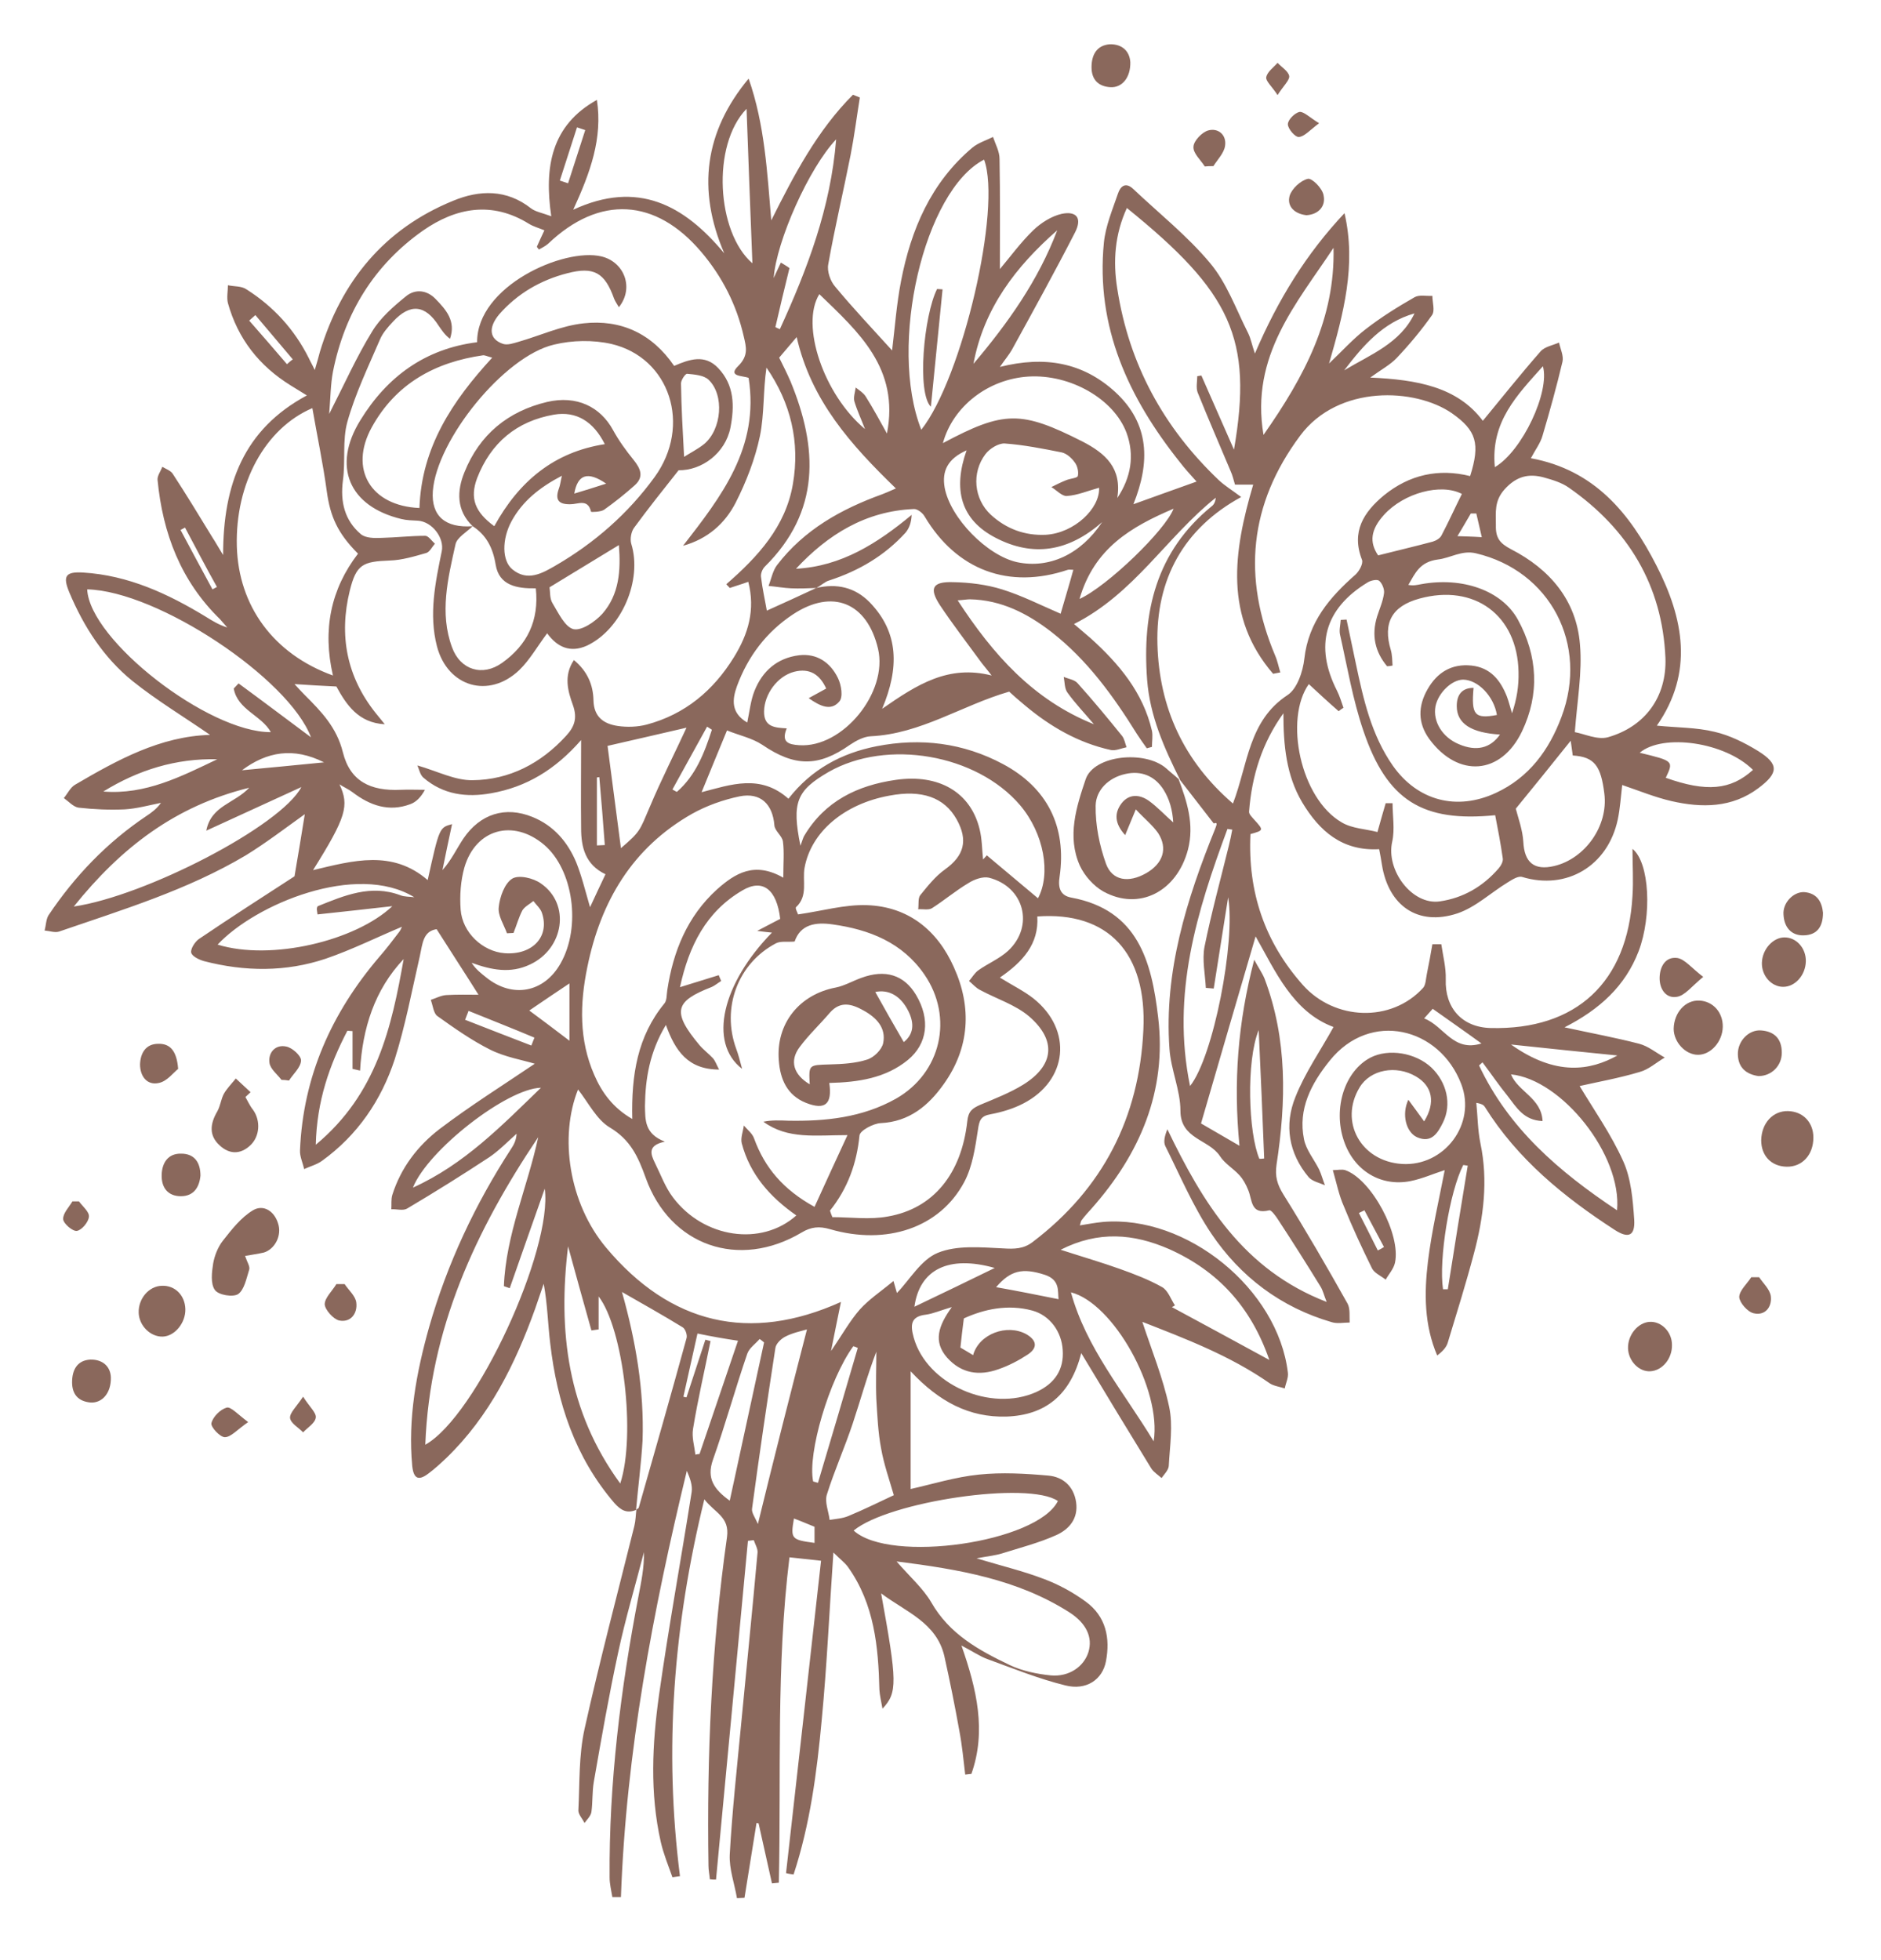 <svg width="548" height="571" viewBox="0 0 548 571" fill="none" xmlns="http://www.w3.org/2000/svg">
<path d="M185.3 439.9C182.6 441 180.9 440 179 437.9C167.5 424.5 162.3 408.6 160.3 391.4C159.6 385.7 159.5 379.9 158.4 374C157.6 376.4 156.7 378.9 155.9 381.3C150.1 397.4 142.6 412.6 130.1 424.7C128.4 426.3 126.7 427.9 124.8 429.3C121.9 431.5 120.5 430.8 120.1 427.1C118.8 413.3 121.3 399.9 125 386.7C130.3 368.1 138.4 350.9 148.9 334.7C149.7 333.5 150.4 332.2 150.5 330.3C147.9 332.6 145.4 335.2 142.6 337.1C134.7 342.3 126.7 347.3 118.6 352.1C117.4 352.8 115.5 352.2 114 352.3C114.1 350.9 113.9 349.4 114.3 348.1C116.8 340.2 121.7 333.8 128.1 328.9C137.2 322 146.8 316 155.8 309.9C152.2 308.8 147.2 308 142.8 305.8C137.4 303.1 132.3 299.5 127.4 296C126.3 295.2 126.1 292.9 125.5 291.3C127 290.8 128.5 290 130 289.9C133.3 289.7 136.6 289.8 139.4 289.8C135.7 283.9 131.5 277.5 127.2 270.7C123.2 271.3 123.1 275 122.3 278.6C120 288.6 118.1 298.8 115 308.6C111.1 320.5 104.2 330.7 93.8 338.2C92.3 339.3 90.3 339.8 88.6 340.6C88.2 338.7 87.3 336.9 87.4 335.1C88.3 313.6 96.6 295.1 110.4 278.9C112.5 276.5 114.4 274 116.3 271.5C116.7 271 116.9 270.4 117.1 270C109.7 273.1 102.5 276.7 94.9 279.3C83.3 283.2 71.3 283.1 59.4 280C58 279.6 55.9 278.6 55.7 277.5C55.5 276.4 56.8 274.4 57.9 273.6C67.2 267.3 76.7 261.2 85.8 255.3C86.8 249.5 87.8 243.4 88.8 237.2C83.2 241.2 77.6 245.5 71.6 249.2C54.6 259.3 35.8 265 17.2 271.4C16 271.8 14.4 271.2 13 271.1C13.4 269.6 13.4 267.9 14.1 266.7C21.8 255.2 31.2 245.4 42.7 237.7C44.2 236.7 45.7 235.6 46.9 233.9C43.4 234.6 39.8 235.6 36.3 235.8C31.9 236 27.4 235.8 22.9 235.3C21.4 235.1 20 233.5 18.6 232.5C19.7 231.2 20.5 229.4 21.9 228.6C34.2 221.4 46.7 214.5 61.2 214.1C53.7 208.9 45.7 204.1 38.6 198.4C30.2 191.6 24.4 182.6 20.2 172.6C18.2 167.8 19.1 166.5 24.2 166.8C37.4 167.6 49 173 60 179.7C61.9 180.9 63.9 182.1 66.2 182.8C65.5 182 64.8 181.2 64.1 180.4C52.7 169.3 47.4 155.4 45.9 139.8C45.8 138.6 46.8 137.3 47.3 136C48.3 136.6 49.7 137.1 50.3 138C54.3 144.1 58.1 150.4 61.9 156.6C62.7 157.8 63.4 159.1 65 161.7C65 141.1 71 125.1 89.4 115.2C87.6 114.1 86.2 113.2 84.7 112.3C75.5 106.6 69.3 98.7 66.4 88.3C66 86.7 66.4 84.8 66.4 83.1C68.2 83.5 70.4 83.3 71.8 84.3C79.7 89.3 85.8 96 90 104.4C90.4 105.3 90.9 106.1 91.7 107.8C92.4 105.5 92.8 104 93.2 102.5C99.4 82 111.9 66.7 132 58.5C139.7 55.3 147.6 55.1 154.7 60.7C156 61.7 157.9 62 160.6 63C158.5 48.6 160.6 36.5 173.9 29.1C175.6 40.3 172 50.2 167 61.1C185.8 52.4 199.3 59.7 211 73.8C203 55.2 205.3 38.3 218.1 22.9C222.8 36.3 223.5 50.1 224.7 64.2C231.3 51 238.1 38 248.5 27.6C249.2 27.9 249.8 28.1 250.5 28.4C249.6 34 248.9 39.6 247.8 45.2C245.7 55.8 243.2 66.3 241.3 77C240.9 79 241.9 81.9 243.3 83.5C248.6 89.9 254.3 95.9 259.9 102.1C260.7 95.5 261.2 88.6 262.5 81.9C265.4 66.9 271.2 53.2 283.3 43C285 41.6 287.3 40.9 289.3 39.9C290 42 291.2 44.1 291.2 46.3C291.4 56.9 291.3 67.5 291.3 78.4C294.4 74.7 297.4 70.6 301 67.1C303.3 64.9 306.3 63 309.3 62.3C313.7 61.4 315.3 63.6 313.2 67.7C307.3 79.2 301 90.6 294.8 101.9C294 103.3 292.9 104.6 291.3 106.9C304.4 103.6 315.5 105.6 324.9 114.2C335 123.5 335.1 134.7 330.2 146.9C336.6 144.6 342.4 142.5 348.6 140.3C347 138.5 345.3 136.7 343.7 134.6C328.8 115.9 319.2 95.3 321.6 70.7C322.1 65.8 324.1 61.1 325.7 56.4C326.4 54.3 327.9 52.9 330.2 55.1C337.7 62.2 345.9 68.7 352.5 76.6C357.4 82.4 360.1 90.1 363.6 97C364.4 98.6 364.7 100.4 365.6 103C372.3 87.3 380.6 73.9 391.7 62.1C395.2 77.2 391.4 91.4 387.2 105.9C391 102.3 394.2 98.7 398 95.8C402.4 92.4 407.2 89.4 412.1 86.6C413.5 85.8 415.5 86.3 417.3 86.2C417.3 88.1 418.1 90.5 417.2 91.8C414.1 96.2 410.6 100.4 406.9 104.3C405 106.3 402.5 107.6 399.2 110C412.8 110.6 424.6 112.7 432 122.6C437.6 115.8 443.1 108.9 448.8 102.4C450 101 452.4 100.6 454.2 99.8C454.6 101.7 455.6 103.7 455.2 105.4C453.5 112.6 451.5 119.8 449.4 126.9C448.8 129.1 447.3 131 446 133.5C464.5 136.9 474.8 149.5 482.6 164.8C490.5 180.2 493.5 195.9 482.7 211.4C488.5 212 494.2 211.9 499.5 213.2C503.9 214.2 508.3 216.4 512.2 218.8C518.3 222.6 518.2 225.2 512.3 229.6C504.6 235.4 495.8 235.4 487 233.4C482.2 232.3 477.6 230.4 472.6 228.7C472.2 232.1 472 235.5 471.3 238.8C468.4 252.3 456.4 259.4 443.5 255.5C442.3 255.1 440.5 256.3 439.2 257.1C434.3 260.1 429.9 264.3 424.6 266.1C413.1 269.9 404.5 263.9 402.6 251.9C402.4 250.5 402.1 249 401.8 247.4C391 248 384.4 242.1 379.4 233.8C374.7 225.9 373.9 217 373.9 207.8C367.7 216.4 364.7 226 363.9 236.4C363.8 237.2 364.8 238.1 365.4 238.8C368.2 241.9 368.2 241.9 364.3 243C363.5 259.8 368.4 274.4 379.6 287C388.8 297.3 405.3 298 414.6 287.8C415.4 286.9 415.4 285.1 415.7 283.7C416.3 280.8 416.8 278 417.3 275.1C418.2 275.1 419 275.1 419.9 275.1C420.4 278.5 421.3 281.9 421.2 285.3C420.9 293.6 425.9 299.3 434.3 299.5C459.2 300.1 474.2 286.2 475.6 261C475.9 256.5 475.6 252.1 475.6 247.3C480.6 251.3 481.3 266.8 477.4 277.1C473.5 287.3 466 294.1 455.8 299.3C463.6 301 470.7 302.3 477.6 304.1C480.2 304.8 482.5 306.7 485 308.1C482.6 309.5 480.3 311.6 477.7 312.3C471.7 314.1 465.5 315.2 460.2 316.4C464.4 323.4 469.4 330.5 472.9 338.3C475.2 343.4 475.7 349.5 476.1 355.3C476.4 360.1 474.4 360.9 470.4 358.3C455.6 348.7 442.1 337.7 432.6 322.5C432.3 322 431.8 321.6 430.1 321.3C430.5 325.2 430.5 329.2 431.3 333.1C433.6 344 432.2 354.7 429.4 365.2C427.1 373.9 424.4 382.5 421.8 391.1C421.4 392.5 420.3 393.7 418.7 394.9C414.9 386 414.9 376.8 416 367.6C417.1 358.6 419.2 349.7 420.9 340.9C417.7 341.9 414.4 343.4 410.9 344.1C402.2 345.8 394.4 341 391.5 332.3C388.3 322.8 391.8 312 399.3 308.1C404.6 305.4 412.4 306.7 417 311C421.5 315.3 423 321.7 420.4 327C418.9 330 417.1 333.2 412.8 331.3C409.6 329.8 408.3 324.6 410.3 320.4C411.9 322.6 413.4 324.6 414.9 326.7C418.3 321.2 417.3 316.4 412.5 313.6C406.7 310.2 399.2 311.6 396.1 316.8C390.1 326.7 396.4 338.3 408.4 339.1C420.8 339.9 430.2 327.4 425.7 315.8C419.4 299.3 399.2 294.3 387.4 309C382 315.7 378.1 323.1 379.9 331.9C380.5 335 382.8 337.7 384.3 340.7C385 342.2 385.4 343.8 386 345.3C384.4 344.6 382.4 344.2 381.3 343C375.4 336 374.1 327.7 377.4 319.6C380.2 312.5 384.7 306.1 388.5 299.2C376.6 294.8 371.5 282.8 365.8 272.8C360.6 290.5 355.3 308.7 349.9 327.3C352.5 328.8 356.3 331 361.1 333.8C359.3 315.4 360.6 297.9 365.4 279.6C366.6 281.9 367.7 283.4 368.4 285.1C375.1 302.8 374.7 321 371.9 339.3C371.4 342.7 372.1 345.1 373.9 348C380.4 358.4 386.6 369.1 392.6 379.8C393.4 381.3 393.1 383.5 393.2 385.3C391.5 385.3 389.6 385.7 388 385.2C373.2 380.9 361.4 372 352.9 359.4C347.6 351.5 343.8 342.5 339.5 333.9C338.9 332.7 339.3 330.9 340.1 329C350.4 350.4 362.2 369.9 386.5 379.3C385.7 377.3 385.4 375.9 384.7 374.8C380.7 368.3 376.6 361.8 372.4 355.4C371.7 354.3 370.4 352.5 369.8 352.6C364.2 354 364.9 349.5 363.6 346.6C363 345.1 362.2 343.6 361.1 342.4C359.3 340.4 356.8 339 355.4 336.8C352.2 331.9 343.9 331.9 343.9 323.6C343.9 317.6 341.1 311.6 340.7 305.5C339.1 283 345.7 262 354 241.5C354.4 240.4 354.9 239.4 353.6 239.9C350.3 235.6 346.9 231.3 343.6 227L343.8 227.2C339.2 218 335 208.6 334.2 198.1C332.7 178.3 336.8 160.7 353 147.5C353.7 147 354.1 146.1 354.2 145C339.9 156.4 330.4 173 312.9 181.8C314.8 183.4 316.3 184.7 317.7 185.9C326 193.4 333 201.7 335.6 212.9C335.9 214.4 335.6 216 335.6 217.6C335.1 217.7 334.6 217.9 334.1 218C333.1 216.6 332.1 215.2 331.2 213.8C324.3 202.7 316.7 192.2 306.3 184.1C299.3 178.7 291.7 174.8 282.6 174.6C281.7 174.6 280.7 174.8 279 174.9C289.3 190.7 301 203.9 318.7 211C316.1 207.9 313.3 205 311 201.8C310.1 200.6 310.2 198.7 309.9 197.2C311.3 197.8 313 198 313.9 199C318.4 204 322.7 209.2 326.9 214.4C327.6 215.3 327.8 216.6 328.2 217.7C326.7 218 325 218.8 323.6 218.5C314.1 216.4 306 211.7 298.6 205.5C296.9 204.1 295.3 202.7 294 201.5C280.2 205.5 268.3 213.8 253.7 214.5C251.6 214.6 249.4 215.8 247.6 217C238.4 223.5 231.5 223.4 222.1 217C219.1 215 215.2 214.2 211.8 212.8C209.5 218.4 207 224.4 204.4 230.8C212.9 228.6 221.5 225.4 229.7 232.7C236.4 224.1 245.2 219.4 255.4 217.4C268.2 214.9 280.6 216.4 292.2 222.6C305.1 229.5 310.8 240.8 308.7 255.4C308.2 258.5 308.8 260.9 312.1 261.5C331.6 265.1 335.5 280.2 337.4 296.3C340 317.9 332.1 336.2 318 352.1C317 353.2 316 354.3 315.1 355.5C314.9 355.7 314.9 356.1 314.6 357C317 356.6 319.2 356.2 321.3 356C345.7 353.9 372.3 375.5 375.2 399.9C375.4 401.4 374.6 402.9 374.3 404.5C372.8 404 371.1 403.8 369.9 403C358.3 394.9 345.3 390 332.8 385.1C335.5 393.3 338.8 401.4 340.6 409.8C341.8 415.3 340.8 421.3 340.5 427.1C340.4 428.3 339.2 429.5 338.4 430.6C337.4 429.7 336.1 428.9 335.4 427.8C328.7 416.9 322.1 406 315 394.2C311.9 406.4 304.6 412.3 293.2 412.7C282.4 413 273.6 408.4 265.3 399.5C265.3 411.6 265.3 422.7 265.3 433.8C271.6 432.4 278.3 430.3 285.2 429.6C291.9 428.9 298.8 429.3 305.5 429.9C309.7 430.3 312.8 433 313.5 437.6C314.2 442.4 311.5 445.5 307.8 447.2C302.7 449.5 297.2 450.9 291.8 452.6C289.8 453.2 287.6 453.4 284.5 454C291.8 456.2 298.1 457.7 304.1 460C308.4 461.6 312.6 463.9 316.3 466.6C322.2 470.9 323.5 477.2 322.2 484C321.2 489.3 316.5 492.6 310.3 491C302.6 489.1 295.2 486.1 287.8 483.4C285.5 482.6 283.4 481.1 280.1 479.4C284.6 492.2 287.4 504.4 283 516.8C282.4 516.9 281.8 516.9 281.2 517C280.7 512.8 280.3 508.5 279.5 504.3C278.2 497 276.7 489.6 275.1 482.4C272.8 472.7 263.9 469.6 256.7 464.2C261.4 490.1 261.5 493.1 257.1 497.8C256.7 495.6 256.3 493.9 256.2 492.3C255.9 479.7 254.7 467.3 247.1 456.6C246.2 455.3 244.8 454.3 242.8 452.3C241.6 469.6 240.9 485.4 239.4 501C238 516.3 236 531.5 231.2 546.1C230.5 546 229.7 545.9 229 545.7C232.4 515.5 235.8 485.3 239.2 454.7C236.3 454.4 233.5 454.1 230 453.7C226.1 485.2 227.6 516.9 226.9 548.5C226.2 548.6 225.6 548.6 224.9 548.7C223.6 542.9 222.3 537 221 531.2C220.8 531.2 220.6 531.1 220.4 531.1C219.2 538.4 218.1 545.6 216.9 552.9C216.2 552.9 215.5 553 214.7 553C214 548.8 212.4 544.5 212.6 540.3C213.3 527.7 214.7 515.1 215.9 502.5C217.5 485.8 219.2 469 220.7 452.3C220.8 451.2 220 449.9 219.6 448.7C219 448.8 218.5 448.8 217.9 448.9C214.8 481.8 211.7 514.7 208.6 547.6C208 547.6 207.4 547.6 206.8 547.5C206.7 546.2 206.4 544.8 206.4 543.5C205.9 511.5 207.3 479.5 211.8 447.8C212.6 441.9 208.3 440.8 205.2 436.8C196.2 473.5 193.4 509.8 198.1 546.6C197.4 546.7 196.7 546.8 195.9 546.9C194.7 543.5 193.3 540.1 192.5 536.6C189.3 522.4 190 508.1 192 493.8C194.8 474 198.4 454.4 201.5 434.7C201.8 432.7 201 430.6 200.1 428.5C190.2 469.4 182.4 510.5 180.9 552.7C180.1 552.7 179.2 552.7 178.4 552.7C178.1 550.8 177.6 548.9 177.6 547C177.4 519.4 180.8 492.2 186 465.1C186.8 460.9 187.7 456.7 187.6 452.2C185.1 461.9 182.2 471.6 180.1 481.4C177.4 493.9 175.2 506.5 173 519.1C172.5 522 172.7 525 172.3 527.9C172.1 529.1 171 530.1 170.3 531.1C169.7 529.9 168.5 528.6 168.5 527.5C168.9 519.5 168.6 511.4 170.3 503.7C174.7 483.9 179.9 464.3 184.8 444.6C185.2 443 185.2 441.4 185.4 439.8C185.6 439.6 186.1 439.4 186.1 439.2C190.8 422.8 195.5 406.3 200 389.9C200.3 389 199.7 387.2 198.9 386.7C193.2 383.2 187.3 379.9 181.2 376.4C185.2 390.6 187.7 405 187.2 419.7C186.8 426.4 185.9 433.2 185.3 439.9ZM237.8 171.3C243.8 169.9 249.1 171.1 253.4 175.5C261.9 184.3 262 194.6 257 206.5C267.2 199.4 276.3 193.6 288.9 196.8C287.3 194.7 286.2 193.5 285.3 192.2C281.5 187 277.5 181.8 273.9 176.4C270.6 171.4 271.6 169.4 277.7 169.6C282.5 169.7 287.4 170.3 291.9 171.7C297.7 173.5 303.2 176.3 309 178.8C310.2 174.6 311.5 170.4 312.7 166C312 166 311.5 165.9 311.1 166C293.9 171.8 278.7 166.1 269.4 150.5C268.8 149.4 267.2 148.2 266.2 148.3C252.2 148.9 241.2 155.7 231.9 165.7C245.1 165 255.6 158.3 265.6 150C265.5 152.2 264.9 153.9 263.8 155.2C257.7 161.9 250.2 166.3 241.6 169.1C240.4 169.4 239.2 170.6 237.8 171.3C235.4 171.4 232.9 171.5 230.5 171.4C228.3 171.3 226.1 170.9 223.9 170.7C224.7 168.7 225.1 166.3 226.4 164.6C234.3 154.3 245.1 148.3 257 144C258 143.6 259 143.2 261 142.3C247.9 129.6 236.3 116.7 232.1 98.2C230 100.7 228.5 102.4 227 104.2C228.2 106.6 229.3 108.8 230.3 111.1C238.3 130.5 239.1 149 222.8 165.1C222.1 165.8 221.6 167.1 221.7 168C222.1 171.5 222.9 175 223.4 177.9C228.3 175.7 233.1 173.5 237.8 171.3ZM218.1 110.1C216.5 109.4 211.8 109.8 215.1 106.6C218.1 103.6 217.4 101.1 216.7 98.1C214.6 88.8 210.4 80.6 204.3 73.4C191 57.7 174.6 56.8 159.7 71C158.9 71.7 157.9 72.2 157 72.7C156.8 72.4 156.6 72.2 156.4 71.9C157.1 70.3 157.8 68.8 158.6 67.1C156.9 66.4 155.4 66 154.1 65.2C143.3 58.5 132.8 60.5 123.2 67.2C109 77.2 100.4 91.2 97 108.3C96.3 112 96.3 115.8 95.9 120.6C100.4 111.8 103.9 103.9 108.4 96.6C110.8 92.6 114.6 89.3 118.3 86.3C121 84.1 124.4 84.5 126.9 87.1C129.9 90.2 132.9 93.5 131.1 98.7C129.6 97.6 128.7 96.2 127.8 94.9C123.9 88.8 119.5 88.3 114.5 93.7C113 95.3 111.5 97 110.7 98.9C107.3 106.8 103.5 114.7 101.2 122.9C99.7 128.3 100.7 134.3 99.9 140C99.1 146.2 100.4 151.6 105.1 155.6C106.5 156.8 109.1 156.8 111.2 156.7C115.4 156.6 119.7 156.1 123.9 156.1C124.8 156.1 125.8 157.6 126.7 158.4C125.9 159.3 125.2 160.8 124.2 161.1C120.7 162.1 117.1 163.2 113.5 163.3C105.7 163.6 103.8 164.4 101.9 172.1C98.7 185.1 101 197.2 109.5 207.8C110.4 208.9 111.2 209.9 112.1 211C104.4 210.6 100.9 205.3 98 200C93.9 199.8 90.1 199.6 85.8 199.3C87 200.6 87.9 201.6 88.8 202.5C93.6 207.3 98.1 211.9 99.9 219.2C102 227.6 107.9 230.5 116.7 230.1C119.1 230 121.4 230.1 123.8 230.1C122.6 232.3 121.2 233.7 119.5 234.3C113.3 236.6 107.8 234.7 102.7 230.8C101.5 229.9 100.1 229.3 98.9 228.5C101.8 234.7 100.9 238 91.2 253.5C102.9 250.7 114.3 247.5 124.6 256.4C128 241.1 128 241.1 131.7 240.1C130.7 244.7 129.8 249.1 128.9 253.5C131.5 250.6 133 247.3 135 244.3C139.9 237.1 147.2 234.8 155.1 238C161.3 240.5 165.4 245.3 167.9 251.3C169.5 255.3 170.5 259.5 171.9 264.3C173.5 260.8 174.9 257.9 176.4 254.7C170.5 251.9 169.3 246.8 169.3 241.3C169.2 233.1 169.3 224.9 169.3 215.6C161.7 224.3 153.3 229.3 143.1 231.1C135.9 232.4 129.1 231.5 123.4 226.6C122.4 225.8 122.1 224.1 121.6 223C127.5 224.7 132.6 227.4 137.7 227.3C148.4 227.2 157.6 222.4 164.9 214.4C167.3 211.8 168.3 209.3 166.9 205.4C165.5 201.5 164.1 196.9 167.2 192.3C171.2 195.6 172.8 199.6 172.9 204C173 208.9 175.9 210.9 180 211.5C182.7 211.9 185.7 211.8 188.4 211.1C199.6 208.1 207.8 201.2 213.8 191.5C218 184.7 220.1 177.7 218 169.5C216.1 170.2 214.3 170.7 212.6 171.3C212.3 170.9 211.9 170.6 211.6 170.2C220.8 162.2 228.9 153.4 231 141C233.1 128.8 230.4 117.4 223.3 107.1C222.3 113.8 222.7 120.6 221.4 127C220 133.7 217.4 140.4 214.3 146.5C211.2 152.5 206.2 157 199 159C210.1 144.7 221.3 130.4 218.1 110.1ZM328.3 60.6C324.8 68.2 324.2 76.1 325.5 84.1C328.9 106.1 339 124.6 355.1 139.9C356.8 141.5 358.8 142.7 361.6 144.8C344.9 153.9 336.7 168.7 337.2 187.7C337.7 206.1 344.8 221.7 359.2 234.1C363.6 222.6 363.7 210 375.1 202.5C377.9 200.7 379.6 195.6 380 191.9C381.2 181.2 387.4 174 394.9 167.4C396 166.4 397.2 164.2 396.8 163.1C393.6 154.9 397.3 149.2 403.2 144.3C410.6 138.3 419.1 136.4 428.3 138.7C431.3 129.2 430.1 125.4 423 120.4C412.3 113 389.9 112 378.8 126.9C363.9 146.9 361.9 168.2 371.5 191C372.2 192.6 372.5 194.3 373 195.9C372.3 196 371.6 196.2 370.9 196.3C356.6 179.7 359.3 160.8 365.1 141.2C362.9 141.2 361.4 141.2 359.8 141.2C359.4 139.9 359.1 138.5 358.5 137.2C355.3 129.6 352 122 348.9 114.3C348.4 112.9 348.8 111.1 348.8 109.6C349.2 109.5 349.6 109.5 350 109.4C353 116.2 356 123 359.5 131C365.1 98.6 358.6 85.1 328.3 60.6ZM291.3 284.8C295 287.1 298.3 288.7 301.1 290.9C312.6 300.1 311.1 314.8 298.1 321.5C295.2 323 291.9 324 288.7 324.6C285.7 325.1 285.3 326.4 284.9 329.2C284.1 334.4 283.3 339.9 280.9 344.4C273.8 357.7 258.3 362.9 241.8 358.1C238.7 357.2 236.3 357.4 233.5 359.1C215.3 369.9 195.2 363 188.1 343.1C185.9 337 183.7 332.1 177.7 328.5C173.8 326.2 171.4 321.2 168.4 317.4C162.9 331.2 165.7 350.5 176.6 363.5C195.3 385.8 218.4 391.3 245 379.3C244.1 383.8 243.2 388 242.1 393.6C245.4 388.8 247.6 384.8 250.5 381.5C253.2 378.5 256.7 376.2 260.3 373.2C260.9 375.3 261.3 376.7 261.3 376.7C265 372.9 268.3 367 273.2 365C278.8 362.7 285.8 363.4 292.2 363.7C295.5 363.9 298.2 363.9 300.9 361.8C321.3 346.3 331.9 325.6 333.1 300.1C334.2 277.6 322.8 265.5 302.2 267C302.7 275 298 280.2 291.3 284.8ZM381.3 199.3C374.1 209.5 378.8 232.6 390.9 239.6C393.9 241.4 397.9 241.5 401.3 242.4C402.3 238.8 403 236.4 403.7 234C404.4 234 405 234 405.7 234C405.7 237.7 406.4 241.6 405.6 245.2C403.7 253.5 411.4 263.8 419.5 262.6C426.3 261.6 432 258.3 436.6 253C437.3 252.2 438 250.9 437.8 250C437.2 245.8 436.4 241.6 435.6 237.5C414.5 239.6 404.1 233.3 397.2 212.9C394.1 203.8 392.5 194.2 390.4 184.9C390.1 183.6 390.5 182.1 390.6 180.6C391.2 180.6 391.8 180.5 392.3 180.5C393.2 184.8 394.1 189 395 193.3C397.2 203.7 399.5 214.1 405.8 223.1C413 233.3 424.4 236.3 435.8 231C445.5 226.5 451.3 218.5 454.9 208.9C462.9 187.7 451.6 166.3 430 161.2C425.9 160.2 422.5 162.6 418.9 163C413.6 163.7 412.3 167 410.3 170.4C411.8 170.7 412.9 170.4 414 170.2C426 168 437.5 172 442.2 180.5C448 191.1 448.6 202.2 443.4 213.1C437.3 225.8 424.8 226.7 416.4 215.3C413 210.6 413.1 205.7 415.9 200.8C418.7 195.9 422.9 193.3 428.7 193.9C434.2 194.5 437.1 198.1 439 202.9C439.6 204.5 440 206.2 440.5 207.8C441.9 203.7 442.5 199.8 442.4 195.8C442.1 179.2 429.5 170 413.5 174.4C405.5 176.6 402.8 181.5 405.2 189.4C405.6 190.8 405.6 192.4 405.7 193.9C405.2 194 404.6 194.1 404.1 194.1C400.6 189.9 399.5 185.1 401.2 179.6C401.9 177.4 402.9 175.2 403.2 172.9C403.4 171.7 402.7 170 401.8 169.2C401.2 168.7 399.3 169.1 398.4 169.7C385.9 177.3 382.9 188.2 389.5 201.2C390.3 202.8 390.8 204.5 391.4 206.2C390.9 206.5 390.5 206.8 390 207.2C386.9 204.5 384.1 201.9 381.3 199.3ZM193.7 332.6C188.5 333.7 189.6 336.3 190.8 338.8C192.5 342.2 193.8 345.9 196.1 348.9C205 360.7 221.8 363.2 232 354.1C224.4 348.8 218.5 342.2 216.1 333.1C215.7 331.5 216.5 329.6 216.7 327.9C217.7 329.1 219.2 330.2 219.7 331.7C222.8 340.2 228.2 346.6 237.3 351.6C240.5 344.6 243.5 338 246.9 330.7C237.6 330.7 229.5 332 222.4 326.8C224.8 326.3 227.2 326.4 229.6 326.5C240.5 326.7 251.2 325.6 261 320.1C274.2 312.6 277.9 296.4 269.3 283.9C262.9 274.6 253.3 270.8 242.5 269.3C237.6 268.6 233.2 269.3 231.5 274.3C229.4 274.5 227.5 274.1 226.1 274.8C215 280.6 210.1 293.6 214.5 305.6C215.1 307.2 215.5 308.8 216.2 311.4C206.2 303.7 210.5 286.4 224.9 271.7C223.8 271.6 222.9 271.5 220.6 271.2C223.7 269.6 225.5 268.6 227.3 267.7C226.3 259.1 222.2 255.9 216.3 259.4C205.7 265.6 200.7 275.6 198.1 287.6C202.3 286.3 205.8 285.2 209.4 284.1C209.6 284.7 209.9 285.2 210.1 285.8C209.1 286.4 208.2 287.2 207.2 287.6C196.7 291.7 195.6 294.7 203.8 304.5C205 305.9 206.5 307 207.7 308.3C208.4 309.1 208.7 310.1 209.5 311.6C200.4 311.6 196.7 306.1 194 298.6C189.3 306.4 188 314.2 187.9 322.2C188 326.2 187.7 330.3 193.7 332.6ZM241.8 352.7C242 353.3 242.2 353.9 242.5 354.6C247.9 354.6 253.4 355.4 258.7 354.4C271.9 352.1 280.1 342 281.8 326.7C282.1 323.7 283.3 322.9 285.5 321.9C289.8 320.1 294.2 318.4 298.1 316C307.1 310.4 307.9 303.1 299.8 296.1C295.8 292.7 290.3 291 285.5 288.4C284.3 287.8 283.4 286.7 282.3 285.8C283.2 284.8 283.9 283.5 285 282.7C287.8 280.7 291.2 279.3 293.7 277C301.4 269.8 298.4 258.3 288.1 255.7C286.3 255.3 283.8 256.2 282.1 257.3C278.4 259.5 275.1 262.3 271.5 264.6C270.5 265.2 268.9 264.8 267.5 264.9C267.7 263.5 267.4 261.7 268.1 260.8C270.3 258.1 272.5 255.3 275.3 253.3C280.9 249.3 282.1 244.8 278.7 238.7C275.1 232.3 268.6 230 259.1 231.8C245.9 234.2 236.3 242.4 234.4 252.8C233.7 256.6 235.5 261 231.9 264.3C231.6 264.6 232.4 266 232.5 266.4C239.5 265.4 246 263.5 252.5 263.7C264.6 264.1 273.1 271 277.9 281.8C283.2 293.5 282.5 305.3 274.9 315.9C270.5 322.1 264.9 326.8 256.6 327.2C254.4 327.3 250.5 329.4 250.4 330.8C249.6 338.9 247 346.2 241.8 352.7ZM228.2 255.7C228.2 251.4 228.5 248.2 228.1 245.2C227.9 243.5 225.7 242.1 225.6 240.4C225.1 234.3 221.6 230.8 215.5 232C210.7 233 205.9 234.7 201.6 237.1C184.2 247 175 262.6 171.1 281.8C168.9 292.5 168.7 303 173.1 313.1C175.3 318.2 178.5 322.7 184.2 326C183.9 313.2 185.7 301.9 193.6 292.3C194.3 291.4 194.2 289.8 194.4 288.5C196.1 277.2 200.2 267 208.9 259.1C214.2 254.4 219.8 250.9 228.2 255.7ZM458.8 213.3C461.6 213.8 465.3 215.6 468.4 214.8C479.3 211.7 485.6 203 485.2 191.7C484.3 170.5 474.3 154.1 457.1 142.1C455 140.6 452.3 139.8 449.8 139.1C445.4 137.9 441.8 138.7 438.3 142.6C435.3 146 435.8 149.2 435.8 153C435.7 156.8 437 158.3 440.2 160C451.5 165.8 459.3 174.9 460.3 187.8C461 195.8 459.5 204.1 458.8 213.3ZM97 196.8C93.9 183.4 96.4 171.6 104.3 161.3C98.3 155.3 96.2 150.4 95.2 143.1C94.1 135 92.4 127 91 118.9C77.2 124.8 68.5 140.9 69 159.2C69.5 176.5 79.6 190.5 97 196.8ZM156.8 331.3C138.6 358.4 125.2 387.1 123.9 420.9C138.8 412.6 161.1 363.9 158.7 346.3C155.3 355.9 151.9 365.6 148.5 375.3C147.9 375.1 147.3 374.9 146.8 374.7C147.4 359.6 153.7 345.8 156.8 331.3ZM217.7 210.5C218.4 207.1 218.7 204.1 219.8 201.3C222.1 195.5 226.4 191.7 232.8 190.9C238 190.3 241.9 193 244.1 197.5C245.1 199.5 245.7 203.1 244.5 204.4C242.1 207.2 239 205.8 235.6 203.4C237.6 202.3 239.1 201.5 240.7 200.6C238.8 196.4 235.8 194.6 231.4 195.7C226.4 197 222.7 202.3 222.6 207.2C222.5 211.8 225.7 212 229.2 212.2C227.5 216.3 229.8 216.9 232.8 217.1C245.5 218 258.8 201.7 255.8 189C252.6 175.5 242.5 171.4 231 179C223.3 184.1 217.9 191.2 214.7 199.9C213.3 203.8 212.9 207.7 217.7 210.5ZM90.6 214.8C84.2 197.7 46 172.2 25.4 171.7C26.1 186.5 60.7 213.4 78.9 213.3C76.2 208.4 69.2 206.8 68.1 200.6C68.6 200.1 69 199.6 69.5 199.1C76.6 204.3 83.6 209.6 90.6 214.8ZM261.2 454.9C265 459.3 268.9 462.7 271.3 466.8C276.6 476.1 285.2 480.8 294.2 485.1C297.8 486.8 302.1 487.7 306.1 488.1C311.5 488.6 315.8 485.5 317.1 481.3C318.4 477 316.5 472.9 311.5 469.7C296.4 460.1 279.4 457.2 261.2 454.9ZM286.7 46.5C269.2 55.5 258.7 100.6 268.4 125.2C280.3 110.2 291.9 60.7 286.7 46.5ZM233.2 246.4C233.8 244.7 234 244 234.3 243.5C240.3 233.4 249.8 228.8 261 227.2C273.5 225.4 282.8 230.8 285.4 241.6C286.1 244.4 286.1 247.5 286.4 250.4C286.8 250 287.1 249.6 287.5 249.2C292.5 253.4 297.6 257.7 302.4 261.7C306.2 254.6 304.2 242.9 297.2 234.6C284.5 219.7 258.4 215.2 241.4 224.9C232.1 230.3 230.6 233.7 233.2 246.4ZM149.6 271.8C149 271.8 148.3 271.9 147.7 271.9C146.8 269.4 145 266.7 145.3 264.3C145.6 261.3 147 257.4 149.2 256C151.1 254.8 155.4 255.8 157.6 257.4C166.3 263.4 164.3 276.4 154.4 281C148.7 283.7 143.2 282.6 137.4 280.5C138.6 282.4 140.2 283.6 141.7 284.8C149.3 290.9 158.5 289.2 163.3 280.7C169.4 270 167 253.3 158.5 246.1C149.5 238.5 138.6 241.5 135.3 252.7C134.2 256.6 133.9 260.9 134.2 265C134.7 271.7 140.6 277.2 147 277.7C155.1 278.3 160.2 272.9 157.9 266C157.5 264.7 156.3 263.7 155.4 262.5C154.3 263.4 152.9 264.1 152.2 265.2C151.1 267.3 150.5 269.6 149.6 271.8ZM325.5 145.1C329.5 139.1 330.6 132.7 328.2 126.1C324.5 116.2 311.8 109 299.7 109.7C287.9 110.4 277.6 118.4 274.7 129.1C292.5 119.6 297.5 119.6 315.3 128.6C322.1 132.1 326.9 136.4 325.5 145.1ZM320.2 142.1C316.9 143 313.9 144.3 310.8 144.5C309.4 144.6 307.8 142.8 306.3 141.9C307.7 141.2 309.1 140.5 310.6 139.9C311.8 139.4 313.8 139.3 314 138.7C314.3 137.5 313.9 135.7 313.1 134.7C312.2 133.4 310.7 132.1 309.3 131.8C303.8 130.7 298.2 129.6 292.7 129.2C290.9 129.1 288.3 130.7 287.1 132.3C283 137.7 283.7 145.4 288.7 150C293.2 154.1 298.6 156.1 304.7 155.8C313 155.3 320.5 148.1 320.2 142.1ZM21.5 264.1C42.2 261.1 81.8 240.7 87.8 229.3C78.9 233.4 69.9 237.5 60.1 242C61.5 234.7 68.3 234.1 72.6 229.5C51.1 234.8 35.3 246.9 21.5 264.1ZM174.4 387.3C173.7 387.4 173 387.5 172.3 387.6C170 379.4 167.7 371.2 165.5 363.1C162.5 387.8 165.3 411.1 180.7 432.2C185.3 418.1 181.6 387.1 174.4 377.7C174.4 380.9 174.4 384.1 174.4 387.3ZM277.3 380.8C273.9 381.8 271.9 382.7 269.8 383C265.2 383.5 265.2 386.1 266.2 389.7C270 403.3 288.6 411.6 302 405.5C307.4 403 310 398.9 309.6 393.3C309.3 388 305.9 383.2 300.7 381.8C293.6 379.9 286.7 381.4 280.8 384.1C280.4 387.3 280.1 389.6 279.8 392.6C280.7 393.1 282 393.9 283.5 394.8C285.2 388.6 293.4 385.6 299 388.7C302.1 390.5 302.4 392.7 299.3 394.7C296.7 396.4 293.8 397.9 290.9 398.9C285.3 400.9 280.1 400.2 275.9 395.5C271.8 390.8 273.4 386.2 277.3 380.8ZM309 364.1C315.5 366.2 321 367.8 326.3 369.7C330.5 371.2 334.7 372.8 338.6 375C340.3 376 341.1 378.5 342.3 380.3C342 380.5 341.7 380.7 341.4 380.8C350.5 385.7 359.7 390.7 369.8 396.2C364.4 380.6 354.7 370.2 340.6 363.9C330.3 359.4 320 358.5 309 364.1ZM441.6 235.6C442.3 238.3 443.6 241.8 443.8 245.3C444.1 251.2 446.9 253.7 452.8 252.3C461.7 250.2 468.6 240.7 467.4 231.2C466.4 223.2 464.6 220.5 458.2 220.1C458 218.7 457.8 217.3 457.6 215.8C452.1 222.7 446.9 229.1 441.6 235.6ZM308.2 437.3C299.7 431.4 259 437.4 248.7 445.9C259.3 455.6 302.2 449.4 308.2 437.3ZM63.4 275.2C79 280 103.6 274.1 114.3 264C106.2 264.9 99.3 265.7 92.5 266.4C92.4 265.5 92.3 265.2 92.3 264.9C92.3 264.6 92.4 264.1 92.6 264C100.3 260.9 108 257.6 116.6 260.8C117.8 261.3 119.3 261.2 120.7 261.4C103.9 251.1 74.4 263.4 63.4 275.2ZM471.1 352.6C472.6 336.5 455 314.5 440.2 313C442.2 318 449.1 319.9 449.4 326.6C443.9 326.4 441.8 322.6 439.3 319.4C436.7 316.2 434.4 312.8 431.9 309.5C431.6 309.8 431.2 310.1 430.9 310.4C439.5 328.7 454.1 341.3 471.1 352.6ZM388.5 72.2C377.8 88.4 364.2 103.6 368.1 126.7C380.1 109.6 389 92.7 388.5 72.2ZM238.7 85.7C233.1 94.7 240 115 252 125C250.9 122.1 249.7 119.6 248.9 116.9C248.6 115.7 249.1 114.3 249.3 112.9C250.3 113.7 251.5 114.4 252.2 115.5C254.4 119 256.4 122.7 258.4 126.3C262.1 107.3 250.1 96.7 238.7 85.7ZM260.4 435.6C259.1 431.1 257.5 426.6 256.7 422C255.8 417.3 255.6 412.4 255.3 407.6C255.1 403 255.3 398.4 255.3 393.8C252.6 400.9 250.7 407.9 248.4 414.8C246.1 421.7 243.1 428.4 240.9 435.4C240.2 437.6 241.4 440.3 241.7 442.8C243.5 442.5 245.4 442.4 247.1 441.7C251.7 439.8 256.1 437.6 260.4 435.6ZM346.7 316.4C353.5 307.9 360 274.3 357.8 261.4C356.4 270.3 355 279.2 353.6 288C352.8 287.9 352.1 287.9 351.3 287.8C351.1 283.8 350.2 279.7 350.9 275.9C352.9 266 355.6 256.2 358 246.4C358.4 244.8 358.7 243.3 359 241.7C358.5 241.6 358.1 241.6 357.6 241.5C348.7 265.5 341.2 289.6 346.7 316.4ZM200 212C192.3 213.8 184.4 215.6 177 217.3C178.2 226.7 179.6 236.9 180.9 247.1C186.6 242.2 186.3 242.1 189.3 235.1C192.7 227 196.7 219.2 200 212ZM92 333.5C109.8 318.7 114.1 299.2 117.6 279.4C109.1 288.4 105.6 299.6 104.9 311.9C104.2 311.7 103.4 311.6 102.7 311.4C102.7 307.7 102.7 304 102.7 300.4C102.2 300.4 101.7 300.3 101.2 300.3C96 310.3 92.3 320.7 92 333.5ZM225.9 95.3C226.3 95.5 226.7 95.7 227.2 95.9C235.2 78.4 242 60.6 243.6 40.6C235.7 48.9 226.2 70.2 225.4 81C226.2 79.2 226.9 77.8 227.5 76.5C228.3 77 229.2 77.5 230 78.1C228.6 83.8 227.2 89.6 225.9 95.3ZM336.1 419.9C338.5 404.8 324.3 379.6 312 376.5C316.5 392.8 327.2 405.2 336.1 419.9ZM235.1 387.3C233.4 387.8 230.9 388.3 228.8 389.4C227.6 390 226.1 391.4 225.9 392.7C223.5 408.3 221.2 423.9 219.1 439.5C218.9 440.7 220 442.1 220.8 444C225.6 424.3 230.3 405.9 235.1 387.3ZM425.9 143.9C419.8 140.7 409 143.6 403.2 150C399.3 154.3 398.9 158 401.5 161.8C407 160.4 412.2 159.2 417.4 157.8C418.4 157.5 419.6 156.8 420 155.9C422.1 151.9 423.9 147.9 425.9 143.9ZM217.5 31.7C207.2 42.3 208.8 67.8 219.2 76.7C218.6 60.9 218 46.3 217.5 31.7ZM510.7 224.3C502.6 216.2 484.5 213.6 477.7 219.3C487.6 221.7 487.6 221.7 485.3 226.6C497.1 230.8 504.2 230.2 510.7 224.3ZM212.6 437.2C216 421.5 219.3 406.3 222.6 391.1C222.2 390.8 221.8 390.4 221.3 390.1C220.1 391.5 218.3 392.7 217.7 394.4C214.2 404.6 211.3 415.1 207.7 425.3C205.8 430.7 208 433.9 212.6 437.2ZM157.6 316.9C147.7 317.1 124.6 335.1 120.3 346C135.3 339.2 146.1 328 157.6 316.9ZM321.1 152.1C311.2 160.8 300.9 162.3 290.1 156.7C279.8 151.4 277.6 142.5 281.6 131.2C276 133.7 274.4 137.3 275.2 142C276.8 150.9 287.6 161.9 296.4 163.8C305.6 165.7 314.8 161.6 321.1 152.1ZM203.2 388.5C201.8 394.9 200.4 400.9 199.1 406.9C199.4 407 199.7 407.1 200 407.1C201.8 401.5 203.7 395.9 205.5 390.3C206 390.4 206.5 390.6 207 390.7C205.3 399.2 203.3 407.7 201.9 416.3C201.5 418.7 202.3 421.3 202.6 423.8C203 423.7 203.4 423.6 203.8 423.6C207.5 412.7 211.2 401.8 215 390.6C211 390 207.5 389.4 203.2 388.5ZM283.6 106C293.6 94.2 302.5 81.7 308 67.1C296 77.6 286.6 89.8 283.6 106ZM436.1 208.3C435.2 202.8 430.6 198.1 426.3 198C423 198 419 201.8 418.2 205.8C417.4 210.2 420.2 214.8 425 216.8C430.1 219 434.2 218 437 214C428.6 213.5 424.4 210.8 424.4 205.7C424.4 202.2 426.1 200.4 429.3 200.4C428.6 208.3 429.6 209.5 436.1 208.3ZM314.5 174.5C322.6 170.8 339.5 154.5 341.9 148.2C329.5 153.5 318.8 159.7 314.5 174.5ZM435.5 136.1C443.5 131.4 451.6 114.1 449.5 106.7C442 115.1 434.2 122.9 435.5 136.1ZM249.9 392.7C249.5 392.5 249 392.3 248.6 392.2C241.6 401.8 235.2 423.4 236.9 431.6C237.4 431.7 237.8 431.9 238.3 432C242.2 418.9 246.1 405.8 249.9 392.7ZM289.8 369.4C276.4 365.6 267.9 369.8 266.4 380.7C274.6 376.8 282.2 373.1 289.8 369.4ZM63.3 221.2C51.3 220.9 40.3 224.3 30.1 230.6C42.4 231.6 52.8 226.2 63.3 221.2ZM471.2 307.5C461.3 306.5 451.3 305.5 440.2 304.3C453.3 313.6 463.3 311.9 471.2 307.5ZM366.7 300.1C363 309.2 363.7 330.1 366.9 337.6C367.4 337.6 367.8 337.6 368.3 337.5C367.8 325.1 367.3 312.6 366.7 300.1ZM420.4 375.6C420.9 375.6 421.3 375.6 421.8 375.6C423.7 363.6 425.6 351.6 427.6 339.6C427.2 339.5 426.7 339.5 426.3 339.4C422.3 347.2 419.1 367 420.4 375.6ZM165.9 286.5C161.8 289.2 157.9 291.9 154.2 294.4C157.7 297 161.6 299.9 165.9 303.2C165.9 297.3 165.9 291.8 165.9 286.5ZM308.4 378.5C308.1 376.2 308.9 372.9 304.4 371.4C297.9 369.3 294.4 370.1 290.2 375C295.9 376 301.9 377.2 308.4 378.5ZM412.1 91.3C402.9 93.9 397.1 100.7 391.6 107.9C399.2 103.3 407.9 100.1 412.1 91.3ZM70.5 224.4C78.3 223.7 86.1 222.9 94.4 222.1C85.5 217.6 77.7 219 70.5 224.4ZM417.4 293.9C416.7 294.7 416 295.5 414.9 296.7C420.7 298.9 423.3 306.6 431.6 304C426.8 300.5 422.3 297.4 417.4 293.9ZM136.5 294.5C136.2 295.4 135.8 296.2 135.5 297.1C141.9 299.6 148.3 302.1 154.8 304.6C155.1 303.8 155.4 303.1 155.7 302.3C149.3 299.6 142.9 297.1 136.5 294.5ZM207.4 212.6C206.9 212.3 206.5 212 206 211.7C202.6 217.8 199.3 223.9 195.9 230C196.3 230.2 196.7 230.5 197.2 230.7C202.7 225.9 205.2 219.4 207.4 212.6ZM173.9 246.3C174.7 246.3 175.4 246.2 176.2 246.2C175.7 239.6 175.2 233 174.6 226.4C174.4 226.4 174.1 226.5 173.9 226.5C173.9 233.1 173.9 239.7 173.9 246.3ZM163.1 52.6C163.9 52.9 164.7 53.1 165.5 53.4C167.2 48.2 168.8 43.1 170.5 37.9C169.7 37.6 168.9 37.4 168.1 37.1C166.4 42.3 164.8 47.4 163.1 52.6ZM74.4 91.8C73.8 92.3 73.2 92.9 72.6 93.4C76.3 97.6 80 101.9 83.6 106.1C84.2 105.6 84.7 105.1 85.3 104.7C81.7 100.4 78 96.1 74.4 91.8ZM237.3 444.8C234.8 443.8 233 443 231.3 442.4C230.3 448.3 230.5 448.6 237.3 449.5C237.3 447.5 237.3 445.6 237.3 444.8ZM431.7 156.5C431 153.6 430.6 151.6 430.1 149.6C429.6 149.6 429 149.6 428.5 149.6C427.3 151.6 426.2 153.6 424.6 156.2C427.1 156.3 428.7 156.3 431.7 156.5ZM53.9 153.7C53.5 153.9 53 154.2 52.6 154.4C55.7 160.2 58.8 166 61.9 171.7C62.3 171.5 62.8 171.2 63.2 171C60 165.3 57 159.5 53.9 153.7Z" fill="#8A685C"></path>
<path d="M343.3 226.8C345.8 233.5 348 240.1 346.1 247.5C342.9 259.7 331.9 265.5 321.4 259.7C318.6 258.1 316 255.2 314.6 252.2C310.8 243.7 313.6 235 316.3 227C318.7 220 333.5 218.5 339.7 223.8C340.9 224.9 342.2 225.9 343.4 227C343.5 227 343.3 226.8 343.3 226.8ZM330.9 235.8C329.6 239 328.8 240.8 327.8 243.3C324.6 239.8 324.7 236.8 326.7 234.1C328.9 231.2 332 231.4 334.7 233.3C337.2 235.1 339.4 237.5 341.8 239.6C341.6 236 340.7 232.8 339 230.1C336.5 226.1 332.5 224.4 327.8 225.5C322.9 226.6 319.3 230.2 319.2 234.7C319.1 240.3 320.3 246.3 322.2 251.6C324 256.6 328.8 257.3 333.9 254.4C338.8 251.6 340.3 247.2 337.4 242.7C335.7 240.3 333.4 238.5 330.9 235.8Z" fill="#8A685C"></path>
<path d="M71.4 365.9C72 367.7 72.9 369 72.6 369.9C71.8 372.4 71.2 375.7 69.4 377C67.9 378 63.6 377.3 62.6 375.8C61.3 374 61.7 370.6 62.1 368.1C62.5 365.8 63.5 363.3 64.9 361.5C67.5 358.2 70.2 354.7 73.7 352.6C76.7 350.8 79.9 352.8 81 356.4C82.2 359.9 80.1 363.9 76.9 364.9C75.2 365.3 73.6 365.5 71.4 365.9Z" fill="#8A685C"></path>
<path d="M388.3 340.9C389.7 340.9 390.9 340.6 391.9 340.9C399.6 343.6 408.2 359.7 406.4 367.9C406 369.7 404.6 371.2 403.7 372.8C402.3 371.7 400.4 370.9 399.7 369.5C396.8 363.6 394 357.6 391.5 351.4C390.1 348.3 389.4 344.7 388.3 340.9ZM401.4 364.3C402 364 402.6 363.7 403.2 363.3C401.3 359.7 399.4 356.2 397.5 352.6C397 352.9 396.4 353.1 395.9 353.4C397.8 357.1 399.6 360.7 401.4 364.3Z" fill="#8A685C"></path>
<path d="M71.5 319.6C72.2 320.8 72.8 322.2 73.7 323.3C76 326.5 75.7 331.1 72.9 333.7C70 336.4 66.8 336.3 64 333.7C60.8 330.8 61.2 327.4 63.3 323.8C64.2 322.2 64.4 320.2 65.2 318.7C66.1 317.1 67.5 315.7 68.7 314.2C70.1 315.5 71.6 316.9 73 318.2C72.5 318.7 72 319.1 71.5 319.6Z" fill="#8A685C"></path>
<path d="M520.5 339.9C516 339.8 513.1 336.7 513.1 332.2C513.2 327.2 516.5 323.6 520.9 323.7C525.3 323.8 528.3 327 528.3 331.4C528.3 336.5 525 340 520.5 339.9Z" fill="#8A685C"></path>
<path d="M501.9 299.2C501.8 303.5 498.4 307.3 494.7 307.3C491 307.3 487.6 303.6 487.6 299.7C487.7 295 491 291.3 495.1 291.5C499.1 291.7 502 295 501.9 299.2Z" fill="#8A685C"></path>
<path d="M54 381.4C54.1 385.4 50.9 389.3 47.4 389.4C43.8 389.5 40.5 386.2 40.4 382.4C40.3 378.3 43.4 374.7 47.1 374.6C51 374.4 53.9 377.4 54 381.4Z" fill="#8A685C"></path>
<path d="M526.1 280.1C526 284.1 523 287.5 519.5 287.5C516.1 287.5 513.2 284.3 513.3 280.5C513.4 276.6 516.5 273.1 519.9 273.1C523.4 273.1 526.2 276.3 526.1 280.1Z" fill="#8A685C"></path>
<path d="M474.3 392.8C474.2 388.9 477.2 385.3 480.6 385.1C484 384.9 487.1 388 487.1 391.8C487.2 395.8 484.3 399.3 480.8 399.5C477.5 399.7 474.4 396.5 474.3 392.8Z" fill="#8A685C"></path>
<path d="M512.3 313.5C508.9 313 506.4 311.2 506.3 307.2C506.2 303.3 509.5 299.9 513.1 300.2C517 300.5 519.1 302.7 519.1 306.7C519.1 310.5 516.1 313.5 512.3 313.5Z" fill="#8A685C"></path>
<path d="M531.1 265.9C531.1 270.1 529.3 272.4 525.5 272.5C521.8 272.6 519.8 270.1 519.6 266.5C519.3 263.1 522.4 259.8 525.6 259.9C529.5 260.2 530.8 262.9 531.1 265.9Z" fill="#8A685C"></path>
<path d="M32.3 401.3C32.4 405.8 29.8 408.8 26.4 408.6C22.9 408.3 21 406.3 21 402.7C21 399.1 22.5 396.3 26.3 396.1C30 396 32.2 398.2 32.3 401.3Z" fill="#8A685C"></path>
<path d="M58.4 342.5C58.1 345.8 56.5 348.5 52.7 348.5C49 348.5 47 346.1 47.1 342.3C47.2 338.7 49 336 52.8 336.1C56.5 336.1 58.4 338.5 58.4 342.5Z" fill="#8A685C"></path>
<path d="M329.3 18.1C329.4 22.6 326.9 25.6 323.5 25.4C320 25.2 318 23.2 318 19.6C318 16 319.5 13.2 323.3 12.9C327 12.8 329.1 15 329.3 18.1Z" fill="#8A685C"></path>
<path d="M51.9 311.4C50.5 312.5 48.7 315 46.3 315.5C42.8 316.3 40.8 313.5 40.8 310.1C40.9 306.9 42.4 304.1 46.1 304.1C49.6 304 51.5 306.2 51.9 311.4Z" fill="#8A685C"></path>
<path d="M496.2 284.6C492.8 287.4 490.9 290 488.6 290.4C485.4 291 483.5 288.2 483.5 285C483.5 281.8 485.1 278.6 488.7 279.1C490.9 279.5 492.8 282 496.2 284.6Z" fill="#8A685C"></path>
<path d="M380.6 62.7C377.1 62.3 374.9 60.1 375.7 57.1C376.3 55 378.9 52.6 381 52.1C382.2 51.8 385.3 54.9 385.6 56.9C386.3 60.1 384.1 62.5 380.6 62.7Z" fill="#8A685C"></path>
<path d="M100.4 374.1C101.6 375.9 103.6 377.6 103.8 379.5C104.2 382.6 102.2 385.4 98.8 384.7C97.1 384.3 94.7 381.6 94.6 380C94.6 378.1 96.8 376.1 98 374.1C98.8 374.1 99.6 374.1 100.4 374.1Z" fill="#8A685C"></path>
<path d="M512.5 372.1C513.7 373.9 515.6 375.6 515.9 377.6C516.3 380.8 514.2 383.4 510.9 382.6C509.1 382.2 506.8 379.5 506.7 377.9C506.7 376 509 374 510.2 372.1C511 372.1 511.7 372.1 512.5 372.1Z" fill="#8A685C"></path>
<path d="M351 48.5C349.8 46.6 347.5 44.6 347.7 42.7C347.8 41 350.2 38.5 352 38C354.9 37.2 357.4 39.3 356.9 42.5C356.6 44.6 354.7 46.5 353.5 48.4C352.6 48.4 351.8 48.4 351 48.5Z" fill="#8A685C"></path>
<path d="M82 314.6C80.8 313 78.7 311.4 78.5 309.6C78.1 306.6 80.3 304.2 83.4 304.9C85.1 305.2 87.8 307.6 87.7 309C87.6 311 85.4 312.9 84.2 314.8C83.5 314.7 82.7 314.6 82 314.6Z" fill="#8A685C"></path>
<path d="M72.3 414.3C69.1 416.5 67.3 418.7 65.5 418.7C64.1 418.7 61.3 415.7 61.6 414.6C62 412.8 64.2 410.6 66 410.1C67.2 409.7 69.2 412 72.3 414.3Z" fill="#8A685C"></path>
<path d="M23 350C24.1 351.5 26.1 353.1 25.9 354.5C25.8 356 23.8 358.4 22.4 358.6C21.2 358.8 18.5 356.5 18.4 355.2C18.3 353.5 20.1 351.7 21.1 350C21.8 350 22.4 350 23 350Z" fill="#8A685C"></path>
<path d="M88.3 406.9C90.2 409.9 92.2 411.6 92 413C91.8 414.6 89.6 415.9 88.3 417.3C87 415.9 84.7 414.7 84.5 413.1C84.4 411.6 86.3 409.9 88.3 406.9Z" fill="#8A685C"></path>
<path d="M384.3 35.9C381.5 38 380 39.8 378.4 39.9C377.3 40 375.2 37.5 375.2 36.2C375.2 34.9 377.2 32.9 378.6 32.6C379.9 32.5 381.5 34.2 384.3 35.9Z" fill="#8A685C"></path>
<path d="M372.2 27.7C370.5 25.1 368.7 23.6 368.9 22.5C369.2 20.9 371 19.7 372.2 18.3C373.4 19.6 375.4 20.8 375.6 22.2C375.7 23.4 373.9 25 372.2 27.7Z" fill="#8A685C"></path>
<path d="M159.4 184.5C156.5 188.4 154.3 192.3 151.3 195.2C142.4 203.7 130.4 200.1 127.3 188.3C124.9 179 126.8 169.8 128.7 160.6C129.5 156.7 125.9 152 121.8 151.7C120.1 151.6 118.5 151.6 116.9 151.2C101.6 147.5 96.7 135.8 105 122.4C112.8 109.7 123.9 101.6 139 99.7C138.9 83.4 164.2 72.1 175.2 74.7C181.9 76.3 184.8 83.9 180.3 89.5C179.8 88.6 179.2 87.8 178.9 87C176.2 79.4 173 77.6 165.3 79.6C157.5 81.6 150.8 85.5 145.5 91.5C142.1 95.5 142.6 98.9 146.6 100.2C147.9 100.6 149.6 100 151 99.6C157.3 97.8 163.5 94.9 170 94.2C180.8 93 189.9 97.1 196.4 106.6C200.8 104.7 205.3 103.1 209.2 107.2C214 112.2 214 118.4 212.8 124.6C211.3 132.1 204.4 137.1 197.7 137C193.1 142.8 188.8 148.2 184.7 153.8C183.9 154.9 183.5 157 183.9 158.4C187.2 169 181.1 183.3 171 188.1C166.1 190.3 162.3 188.5 159.4 184.5ZM137.7 153.3C136 155 133.1 156.6 132.7 158.6C130.5 168.5 128 178.6 131.7 188.6C134.1 195.2 140.6 197.2 146.3 193.1C153.6 187.9 157.1 180.8 156.1 171.4C150.6 171.5 145.4 170.6 144.4 164.5C143.6 159.6 141.7 155.9 137.7 153.3C132.9 148.7 133.1 143 135.3 137.6C139.7 126.6 148 119.8 159.4 117.1C168 115.1 174.9 118.5 178.6 125.3C180.3 128.4 182.4 131.3 184.6 134C186.6 136.5 187.7 138.9 184.9 141.4C182.1 143.9 179.1 146.3 176 148.5C175 149.2 172.2 149.2 172.2 149.1C171.3 145.2 168.4 146.9 166.3 146.9C162.9 147 161.6 145.8 162.8 142.4C163.2 141.4 163.3 140.3 163.7 138.6C157.2 142 152.2 146 149 151.9C146.2 157.1 146.2 163.4 149.3 165.9C153.7 169.5 158 167 161.8 164.8C173.2 158.2 183 149.6 190.7 139C201.6 124 195.2 104.2 178.1 100.2C172.8 99 166.7 99.1 161.4 100.4C146.8 103.8 127.2 128.2 126.1 143.1C125.6 150.3 129.7 153.9 137.7 153.3ZM122.2 148C122.8 130.3 131.8 116.8 143.4 104.2C141.9 103.8 141.3 103.5 140.8 103.5C126.7 105.5 115.3 111.8 108.3 124.5C101.6 136.7 108 147.4 122.2 148ZM144 153.3C151.2 140.2 161.4 131.7 176.2 129.4C172.9 122.8 167.9 119.7 161.4 120.8C150.5 122.7 143 129 139 139.3C136.8 145.2 138.4 149.2 144 153.3ZM180.3 158.8C173.4 163 167 166.9 160.1 171.1C160.3 172.3 160.1 174.4 161 175.8C162.7 178.6 164.6 182.7 167.1 183.3C169.5 183.8 173.4 181.1 175.5 178.8C180.4 173.2 180.9 166.2 180.3 158.8ZM199.3 133.1C201 132 203.2 130.9 205.1 129.4C210.3 125.1 211.1 115 206.4 110.6C205 109.3 202.3 109.1 200.2 108.9C199.7 108.8 198.4 110.7 198.4 111.7C198.5 118.7 198.9 125.7 199.3 133.1ZM176.6 140.9C171.2 137.2 168.3 138.2 167.3 143.8C170.3 142.9 172.9 142.1 176.6 140.9Z" fill="#8A685C"></path>
<path d="M241.6 315.5C242.5 321.7 240.4 323.5 234.8 321.3C229.3 319.1 227.3 314.4 226.9 309C226 298.2 232.9 289.7 243.5 287.7C246 287.2 248.4 285.8 250.9 284.9C257.9 282.3 263.4 284 266.9 289.9C271.1 297 270.2 304.1 264.5 308.8C258 314.1 250.1 315.3 241.6 315.5ZM235.9 315.9C235.6 310.1 235.6 310.3 241.8 310.1C245.4 310 249.2 309.8 252.6 308.7C254.6 308.1 256.9 305.8 257.3 303.9C258.2 299.5 255.4 296.5 251.6 294.4C248.2 292.5 244.9 291.5 241.8 295C238.9 298.4 235.6 301.5 233 305C229.9 309.1 231.2 313.1 235.9 315.9ZM255 289C257.6 293.7 260.4 298.6 263.3 303.6C266.2 301.3 266.4 298.2 264.7 294.7C262.4 290 258.8 288.2 255 289Z" fill="#8A685C"></path>
<path d="M274.6 84.3C273.5 95.7 272.3 107.1 271.2 118.5C267.1 114.5 269.1 92 273 84.2C273.6 84.2 274.1 84.3 274.6 84.3Z" fill="#8A685C"></path>
</svg>
